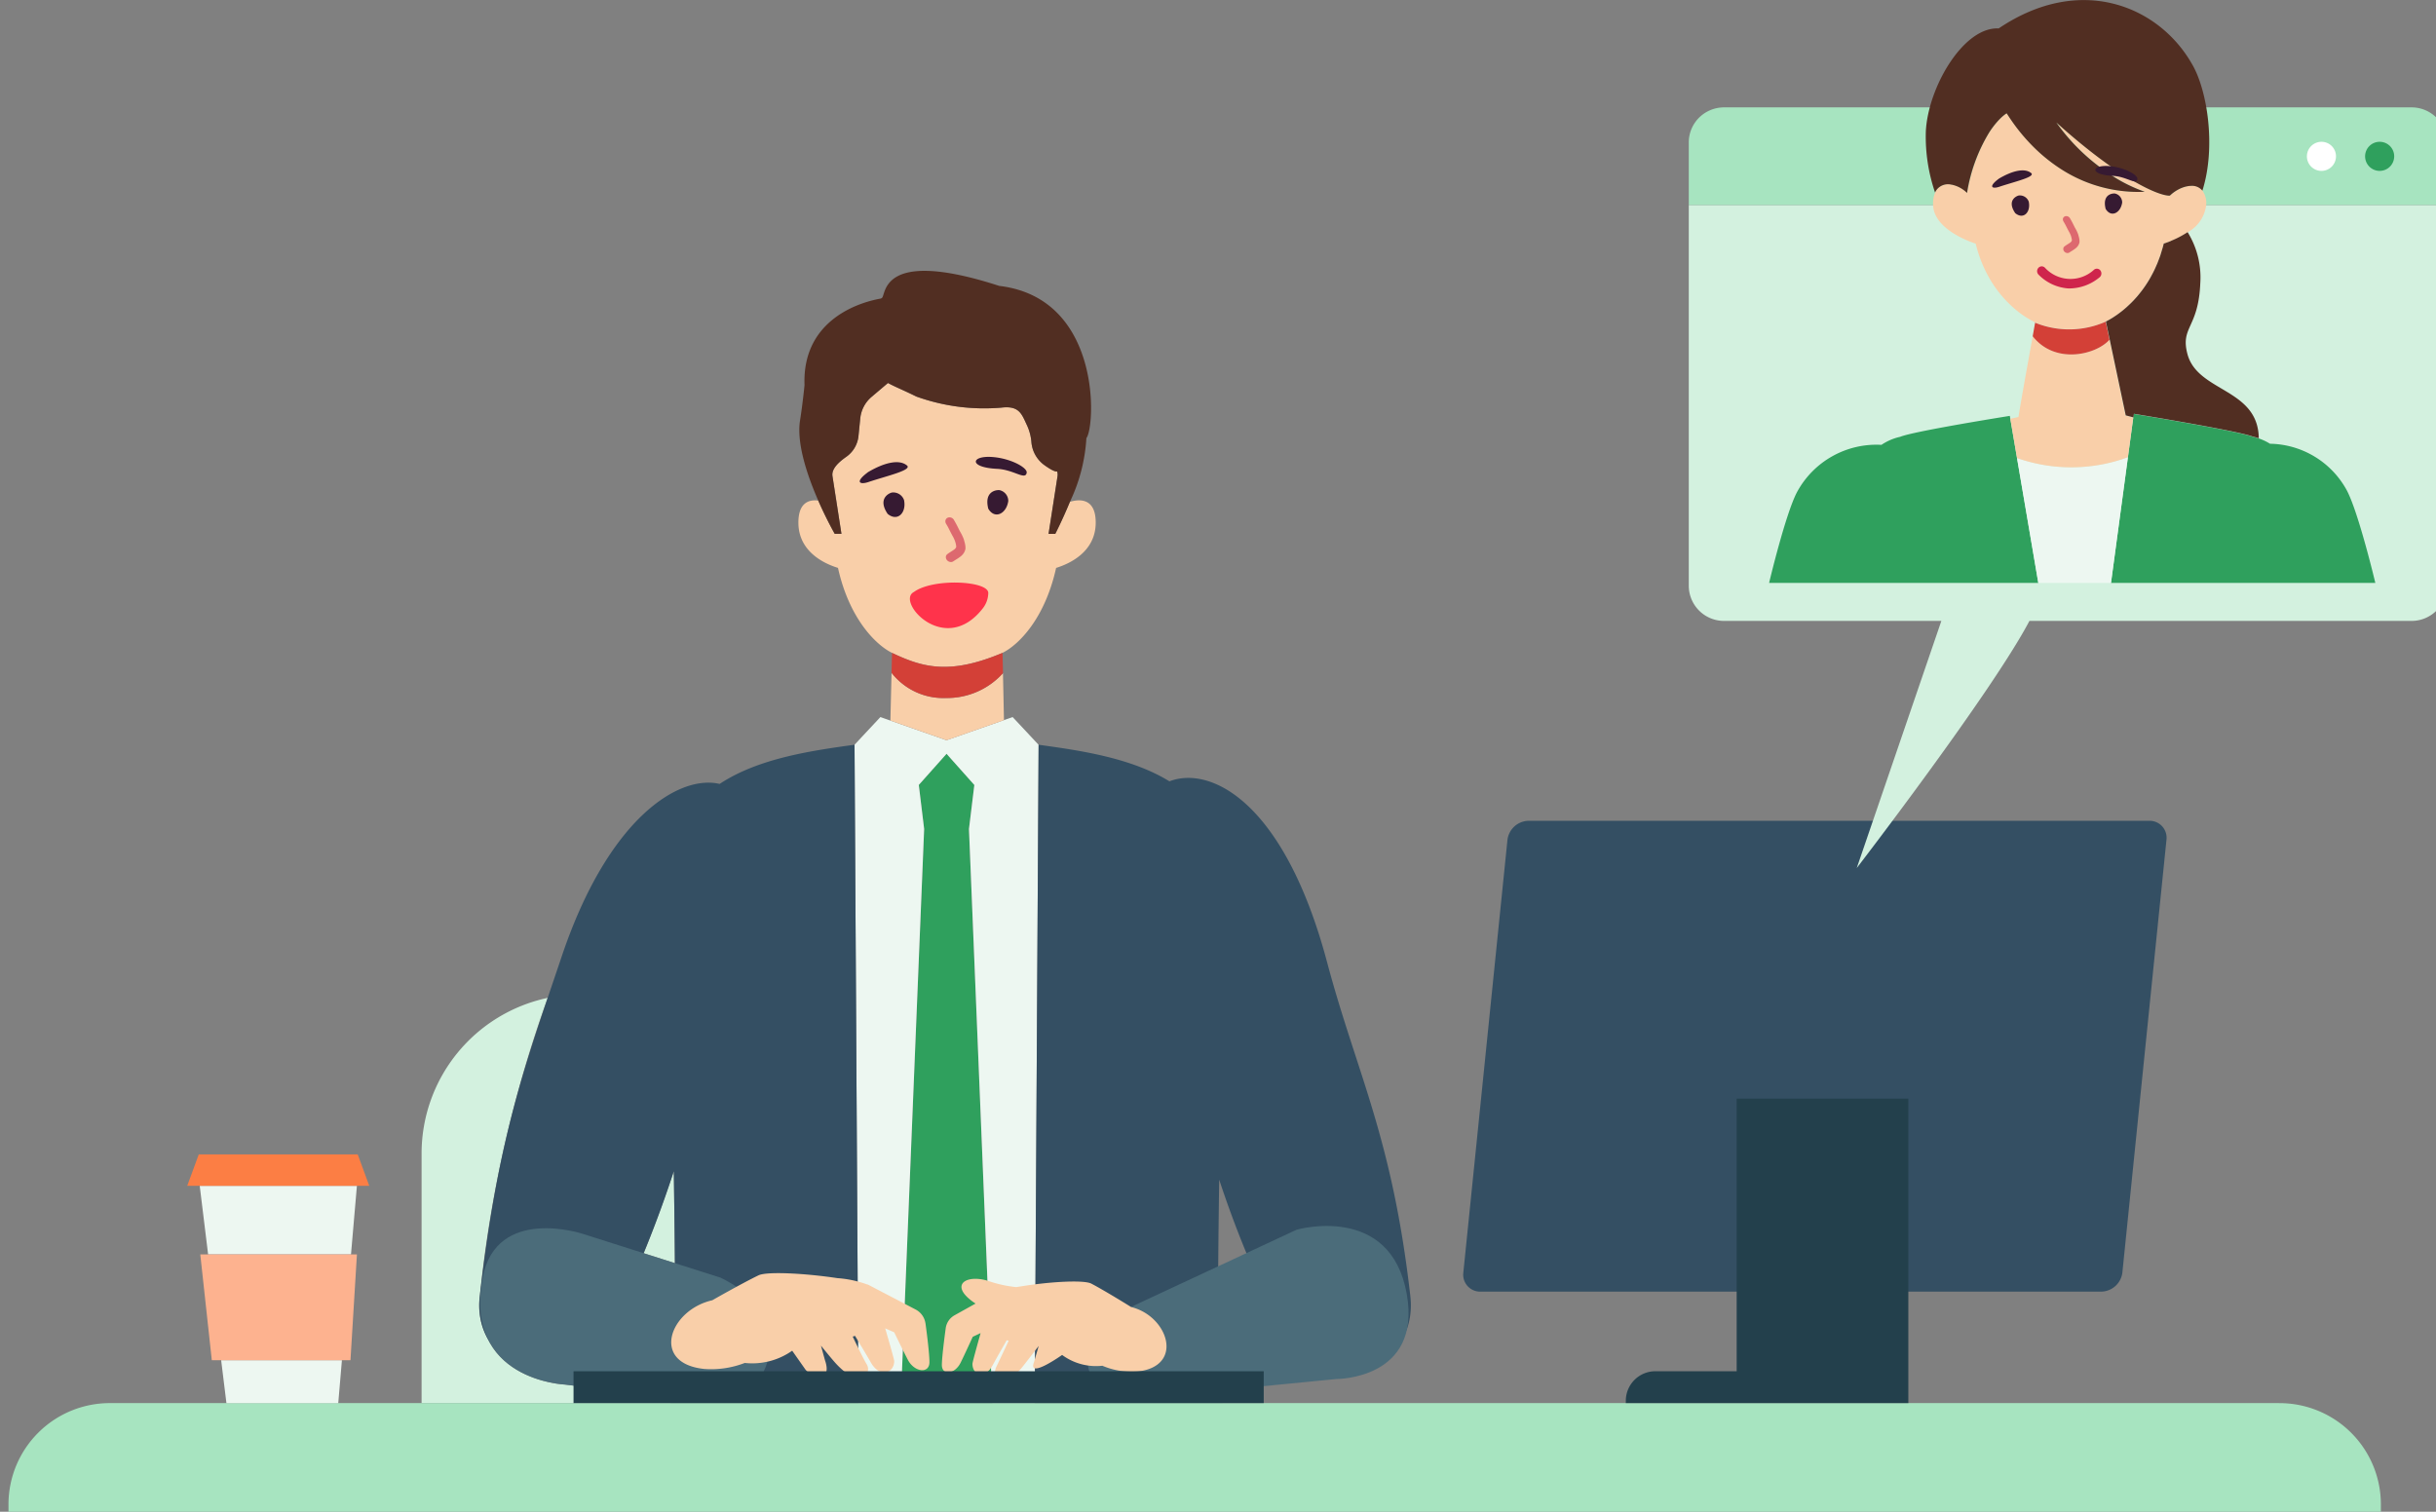 <svg xmlns="http://www.w3.org/2000/svg" width="203" height="126"><rect width="100%" height="100%" fill="#808080" stroke="none"/><defs><clipPath id="a"><path fill="none" d="M0 0h203v126H0z"/></clipPath></defs><g clip-path="url(#a)"><path d="M56.15 97.62a127.814 127.814 0 0 1-2.512 6.832l2.6.827c-.013-2.057-.047-4.73-.089-7.659m-.253 18.909-8.807-1.128s-4.688-.186-6.431-3.8a5.758 5.758 0 0 1-.672-3.6 104.162 104.162 0 0 1 5.655-24.83 13.264 13.264 0 0 0-10.509 12.928v20.849h20.741l.023-.419" fill="#d3f1df"/><path d="m81.193 65.423-2.314-2.6-2.313 2.6.445 3.67-1.956 47.853h7.648l-1.956-47.853Z" fill="#2fa05d"/><path d="m84.388 59.767-.6.209-.089.031-.04.013-4.784 1.677-4.681-1.641-.283-.1-.136-.047-.408-.144-2.155 2.307.319 54.874h3.525l1.956-47.854-.445-3.669 1.94-2.177.373-.419.354.4 1.961 2.2-.447 3.669 1.957 47.855h3.525l.32-54.874Z" fill="#edf7f1"/><path d="M71.21 62.072c-3.442.479-7.979 1.1-11.24 3.267-3.4-.8-9.282 2.856-13.152 14.352-3.067 9.11-5.314 15.033-6.832 28.312-.74 6.473 7.591 8.77 11.134 2a91.25 91.25 0 0 0 5.031-12.388c.063 4.3.105 8.042.1 10.1-.008 2-.153 5.3-.374 9.227H71.53Zm46.316 45.932c-1.519-13.279-4.463-18.527-6.937-27.812-3.553-13.33-9.673-16.4-13.138-15.071-3.231-1.991-7.578-2.585-10.9-3.048l-.32 54.875h15.65c-.217-3.949-.36-7.249-.367-9.227-.008-1.946.029-5.4.086-9.4a88.6 88.6 0 0 0 4.791 11.687c3.543 6.766 11.875 4.469 11.135-2" fill="#344f63"/><path d="m108.058 102.491-13.292 6.2s-3.638 1.649-4 3.426c-.483 2.38.2 3.924 3.977 4.448l16.639-1.627s7.09.039 5.854-7.052c-1.334-7.648-9.179-5.393-9.179-5.393m-59.514.338 11.513 3.663s2.556 1.188 3.347 2.753c1.815 3.594.338 8.03-5.615 7.525l-10.7-1.37s-8.508-.337-6.863-8.929c1.149-6.007 8.317-3.641 8.317-3.641" fill="#4b6c7a"/><path d="M77.118 110.275a1.553 1.553 0 0 0-.819-1.132l-4.01-2.095v.018a9.083 9.083 0 0 0-2.5-.535c-2.747-.413-5.887-.569-6.579-.235-1.374.663-3.854 2.079-3.854 2.079-3.566.806-5.172 5.254-.675 5.724a7.751 7.751 0 0 0 3.382-.5 5.774 5.774 0 0 0 3.953-1.02l1.113 1.583c1.029 1.119 2.161.738 1.62-.785l-.336-1.221c.508.629 1.047 1.283 1.321 1.572 2.011 2.115 2.936.705 2.5 0-.226-.367-.8-1.543-1.175-2.325.058-.017.123-.037.192-.063.528.873 1.111 1.845 1.309 2.2.761 1.363 1.957.893 1.957-.094 0-.124-.368-1.419-.722-2.631-.008-.033-.018-.065-.028-.1l.75.33s.769 1.6 1.142 2.3c.543 1.035 1.794 1.175 1.794.188 0-.677-.2-2.3-.333-3.26m17.153-1.328s-2.142-1.334-3.33-1.958c-.6-.315-3.328-.175-5.721.208-.188.03-.371.057-.544.083a10.294 10.294 0 0 1-2.157-.458c-1.793-.64-3.261.113-1.806 1.393a4.528 4.528 0 0 0 .582.436l-1.763.983a1.467 1.467 0 0 0-.723 1.061c-.122.9-.315 2.423-.322 3.058-.01.927 1.079.8 1.562-.173.33-.664 1.011-2.158 1.011-2.158l.654-.309-.025.091c-.319 1.137-.652 2.351-.653 2.468-.01.926 1.025 1.369 1.7.092.175-.332.692-1.244 1.159-2.061.056.022.109.04.156.056-.343.728-.861 1.827-1.033 2.183-.423.873.5 2.052 2.174 0 .263-.324.858-1.1 1.364-1.758l-.4 1.374c-.52 1.416 2.352-.624 2.352-.624a4.758 4.758 0 0 0 3.353.9 6.276 6.276 0 0 0 2.936.48c3.914-.432 2.563-4.609-.53-5.372M83.664 60.021l-.083-3.912a6.282 6.282 0 0 1-4.76 2.07 5.467 5.467 0 0 1-4.527-2.106v.069l-.094 3.914 4.682 1.641Zm5.492-18.191c-.622 1.5-1.217 2.666-1.217 2.666h-.56l.746-4.8a.855.855 0 0 0-.031-.4c-.192.041-.628-.219-1.064-.529a2.631 2.631 0 0 1-1.082-1.944 4.138 4.138 0 0 0-.388-1.42c-.412-.878-.621-1.613-2.113-1.428a16.744 16.744 0 0 1-7.083-.922c-1.119-.554-1.763-.8-2.369-1.131l-1.366 1.159a2.69 2.69 0 0 0-.94 1.782l-.15 1.491a2.412 2.412 0 0 1-1.02 1.723c-.641.454-1.246 1.008-1.145 1.615l.746 4.8h-.56s-.67-1.169-1.373-2.772c-.755-.091-1.654.152-1.654 1.835 0 2.476 2.246 3.454 3.3 3.778.934 4.221 3.143 6.407 4.5 7.081 2.559 1.219 4.806 1.856 9.208 0 1.359-.672 3.535-2.859 4.469-7.08 1.054-.324 3.3-1.3 3.3-3.778 0-2.085-1.381-1.961-2.155-1.729" fill="#f9cfa9"/><path d="m74.336 54.417-.042 1.658a5.47 5.47 0 0 0 4.527 2.1 6.278 6.278 0 0 0 4.76-2.071v-.115l-.039-1.573c-4.4 1.857-6.649 1.221-9.208 0" fill="#d34037"/><path d="M83.263 23.827c-10.254-3.322-9.359 1.015-9.808 1.015h.03c-.029.014-.057.029-.086.042-2.225.395-6.542 2.034-6.356 7.2 0 .054-.162 1.633-.372 2.953-.309 1.935.628 4.657 1.516 6.685.7 1.6 1.373 2.771 1.373 2.771h.56l-.746-4.8c-.1-.606.5-1.161 1.145-1.615a2.412 2.412 0 0 0 1.02-1.723l.15-1.49a2.7 2.7 0 0 1 .94-1.783l1.368-1.16c.606.33 1.25.577 2.369 1.13a16.748 16.748 0 0 0 7.083.924c1.492-.185 1.7.551 2.113 1.428a4.132 4.132 0 0 1 .388 1.419 2.629 2.629 0 0 0 1.082 1.944c.436.311.872.571 1.064.529a.857.857 0 0 1 .031.4l-.746 4.8h.56s.6-1.164 1.217-2.664a14.275 14.275 0 0 0 1.375-5.314c.755-.969 1.3-11.674-7.269-12.69" fill="#512e22"/><path d="M82.356 49.426c.01-1.023-4.6-1.259-6.2-.083-1.524.785 2.552 5.389 5.706 1.411l-.012.011.011-.011a2.13 2.13 0 0 0 .495-1.328" fill="#ff334b"/><path d="M78.823 46.482a.318.318 0 0 1 .08-.26c.2-.169.438-.286.646-.444a.845.845 0 0 0 .091-.1.773.773 0 0 0 .047-.1 1.806 1.806 0 0 0-.031-.223 2.209 2.209 0 0 0-.086-.293 5.166 5.166 0 0 0-.117-.264c-.159-.279-.3-.565-.444-.85-.051-.091-.1-.18-.156-.27a.4.4 0 0 1-.069-.28.32.32 0 0 1 .152-.227.385.385 0 0 1 .287-.039.427.427 0 0 1 .251.171c.111.187.217.375.313.567.069.138.136.275.206.412a4 4 0 0 1 .319.65c.019.058.034.118.048.177a2.042 2.042 0 0 1 .063.25 1.477 1.477 0 0 1 .031.391 1.007 1.007 0 0 1-.174.394 1.273 1.273 0 0 1-.305.291c-.161.124-.342.223-.512.336a.346.346 0 0 1-.216.074.437.437 0 0 1-.279-.105.413.413 0 0 1-.145-.266" fill="#dd696f"/><path d="M75.333 41.671a.949.949 0 0 0-.971-.623c-.107-.011-1.323.406-.391 1.783.829.686 1.589-.1 1.362-1.164m.203-2.904c-.555-.423-1.66-.331-3.257.622l.049-.025c-1.1.813-.706 1.066.039.817 1.6-.535 3.787-1.019 3.169-1.414m8.487 3a.922.922 0 0 0-.689-.9c-.1-.046-1.374-.06-.979 1.533.536.915 1.513.435 1.668-.635m1.535-2.363c.064-.412-1.3-1.182-2.829-1.305-1.833-.148-2.043.87.361.984 1.4.066 2.365.982 2.468.321" fill="#361a32"/><path d="M189.922 116.946H9.194a8.446 8.446 0 0 0-8.487 8.403v.895h197.7v-.895a8.446 8.446 0 0 0-8.487-8.4" fill="#a7e4c0"/><path d="M175.097 107.656h-51.714a1.413 1.413 0 0 1-1.439-1.586l3.678-36.072a1.807 1.807 0 0 1 1.764-1.586h51.713a1.413 1.413 0 0 1 1.44 1.586l-3.675 36.071a1.807 1.807 0 0 1-1.764 1.586" fill="#344f63"/><path d="M144.723 91.57v22.72h-6.762a2.464 2.464 0 0 0-2.476 2.452v.2h23.543V91.57Zm-96.929 22.72h57.516v2.656H47.794z" fill="#23404c"/><path d="M18.869 116.947h9.319l.305-3.575H18.43Zm10.874-18.112h-13.1l.7 5.72h11.906Z" fill="#edf7f1"/><path d="m30.771 98.835-.962-2.621H16.565l-.962 2.621Z" fill="#fc7e44"/><path d="m16.69 104.552.961 8.82h11.555l.538-8.818Z" fill="#fdb28f"/><path d="M140.732 17.083v31.75a2.937 2.937 0 0 0 2.948 2.919h18.1l-7.052 20.6s11.25-14.631 14.391-20.6h31.836a2.937 2.937 0 0 0 2.948-2.919v-31.75Z" fill="#d3f1df"/><path d="M200.954 8.95h-57.275a2.967 2.967 0 0 0-1.148.229 2.916 2.916 0 0 0-1.8 2.69v5.214h63.17v-5.214a2.936 2.936 0 0 0-2.948-2.919" fill="#a7e4c0"/><path d="M194.666 13.019a1.212 1.212 0 1 1-1.212-1.2 1.206 1.206 0 0 1 1.212 1.2" fill="#fff"/><path d="M199.516 13.019a1.212 1.212 0 1 1-1.212-1.2 1.206 1.206 0 0 1 1.212 1.2m-31.991 21.882-.041-.239s-7.991 1.271-9.134 1.745a4.528 4.528 0 0 0-1.561.67 7.526 7.526 0 0 0-7.03 3.925c-.965 1.81-2.334 7.583-2.334 7.583h22.433l-1.775-10.41Zm28.04 5.964a7.424 7.424 0 0 0-6.4-3.88 4.469 4.469 0 0 0-1.428-.579c-1.143-.472-9.923-1.906-9.923-1.906l-.041.305-.444 3.3-1.413 10.478h22.028s-1.4-5.887-2.38-7.718" fill="#2fa05d"/><path d="m168.084 38.174 1.775 10.409h6.058l1.408-10.479a13.635 13.635 0 0 1-9.241.07" fill="#edf7f1"/><path d="M183.543 15.885a1.11 1.11 0 0 0-.931-.4h-.027a1.777 1.777 0 0 0-.285.033c-.056.01-.11.022-.165.036a2.885 2.885 0 0 0-.47.17l-.013.007a3.072 3.072 0 0 0-.24.129 3.041 3.041 0 0 0-.579.441c-.9.048-4.241-1.384-9.463-6.1a16.626 16.626 0 0 0 3.906 3.922c.2.146.406.286.613.424a12.174 12.174 0 0 0 2.853 1.432 11.874 11.874 0 0 1-7.067-1.947 13.9 13.9 0 0 1-1.946-1.539q-.331-.315-.618-.622c-.287-.305-.541-.6-.761-.873-.735-.908-1.1-1.571-1.125-1.557l-.03.021a3.457 3.457 0 0 0-.547.466 5.22 5.22 0 0 0-.217.233 7.471 7.471 0 0 0-.624.826 8.389 8.389 0 0 0-.252.408 14.594 14.594 0 0 0-1.624 4.681 2.562 2.562 0 0 0-1.213-.675.675.675 0 0 0-.068-.014 1.19 1.19 0 0 0-1.281.464 1.27 1.27 0 0 0-.1.184 2.333 2.333 0 0 0-.18 1.008c.021 2.2 3.553 3.263 3.553 3.263a10.969 10.969 0 0 0 1.039 2.7 9.758 9.758 0 0 0 2.412 2.9 7.859 7.859 0 0 0 1.367.892 1.622 1.622 0 0 0 .147.088 7.516 7.516 0 0 0 5.878-.088c.08-.041.164-.086.25-.133.022-.013.045-.027.068-.039.077-.045.157-.093.239-.144l.034-.021c.091-.058.185-.121.28-.186l.072-.051c.081-.058.163-.118.246-.182.019-.014.039-.028.057-.043.1-.076.2-.157.3-.243l.07-.062c.07-.06.14-.124.211-.188s.115-.107.173-.164l.185-.184.133-.138c.066-.071.133-.145.2-.22.042-.048.085-.1.127-.145.071-.085.142-.173.212-.262.036-.045.071-.087.106-.133a9.8 9.8 0 0 0 .59-.867c.028-.045.054-.091.081-.136.059-.1.116-.2.173-.307s.1-.181.144-.274.092-.188.138-.284.089-.2.132-.3l.126-.3c.041-.1.08-.209.118-.315s.076-.215.111-.325.07-.221.1-.334c.049-.171.1-.343.144-.523h.019l.022-.007h.014l.042-.013.022-.007a13.9 13.9 0 0 0 .28-.1h.006l.205-.082h.008a8.078 8.078 0 0 0 1.364-.717 2.99 2.99 0 0 0 1.565-2.316 1.805 1.805 0 0 0-.311-1.161m-6.413 18.739-1.334-6.32c-1.1 1.253-4.532 2.1-6.4-.287-.351 1.935-1.039 5.732-1.188 6.734l-.679.145.558 3.273a13.636 13.636 0 0 0 9.241-.069l.444-3.3Z" fill="#f9cfa9"/><path d="m175.794 28.31-.318-1.5a7.519 7.519 0 0 1-5.878.089h-.006l-.2 1.126c1.87 2.389 5.3 1.541 6.4.287" fill="#d34037"/><path d="m180.915 20.082-.205.082-.164.06-.092.033-.047.016-.042.013h-.008l-.023.007h-.019q-.043.177-.091.351c-.017.059-.036.113-.053.171l-.1.334c-.018.054-.033.111-.051.164s-.041.106-.06.161q-.058.161-.12.315l-.058.153c-.021.053-.045.1-.066.15-.043.1-.088.2-.133.3s-.091.191-.138.284-.094.185-.144.274c-.023.043-.046.091-.07.134-.033.059-.068.115-.1.174l-.08.135a9.834 9.834 0 0 1-.592.867c-.035.046-.07.088-.105.133-.071.089-.141.177-.212.262-.042.049-.085.1-.127.145-.066.075-.133.148-.2.22l-.133.138-.1.1-.089.085c-.058.056-.115.11-.173.163-.028.025-.056.054-.083.078l-.127.11-.071.062c-.1.086-.2.167-.3.243l-.057.043a7.405 7.405 0 0 1-.247.182l-.071.051c-.1.065-.19.128-.281.186l-.033.021a6.618 6.618 0 0 1-.308.183c-.086.047-.17.093-.25.133l1.652 7.822.641.169.04-.3s8.779 1.434 9.923 1.906a4 4 0 0 1 .483.135c-.049-4.183-5.1-3.832-5.946-7.025-.6-2.283.921-2.128 1.074-5.929a7.155 7.155 0 0 0-1.058-4.227 8.013 8.013 0 0 1-1.365.718h-.008m-18.289-4.675a.589.589 0 0 1 .066.014 2.56 2.56 0 0 1 1.215.675 13.845 13.845 0 0 1 1.876-5.089 7.322 7.322 0 0 1 .624-.826c.076-.087.148-.164.216-.233a3.7 3.7 0 0 1 .547-.467l.031-.019c.022-.014.39.648 1.124 1.557.221.273.474.567.762.873q.286.306.618.622a13.9 13.9 0 0 0 1.946 1.539 11.872 11.872 0 0 0 7.067 1.947 12.927 12.927 0 0 1-3.466-1.856 16.626 16.626 0 0 1-3.906-3.922c5.222 4.713 8.561 6.145 9.463 6.1a3.033 3.033 0 0 1 .578-.441c.08-.046.159-.091.241-.129l.013-.007a2.8 2.8 0 0 1 .468-.17q.083-.022.167-.036a1.778 1.778 0 0 1 .284-.033h.027a1.111 1.111 0 0 1 .932.4c1.155-3.619.418-8.438-.9-10.613-2.765-4.789-9.274-7.5-16.076-2.908-2.937-.153-5.882 4.9-6.07 8.58a14.391 14.391 0 0 0 .769 5.095 1.266 1.266 0 0 1 .1-.184 1.193 1.193 0 0 1 1.282-.464" fill="#512e22"/><path d="M171.945 20.781a.256.256 0 0 1 .065-.214c.162-.141.362-.238.534-.368a.935.935 0 0 0 .076-.078l.039-.078a1.615 1.615 0 0 0-.025-.185 2.008 2.008 0 0 0-.071-.243 2.685 2.685 0 0 0-.1-.219c-.132-.232-.246-.468-.368-.7l-.128-.222a.342.342 0 0 1-.058-.233.262.262 0 0 1 .126-.187.313.313 0 0 1 .237-.031.356.356 0 0 1 .21.141c.092.156.177.31.258.47l.169.34a3.1 3.1 0 0 1 .263.536 1.07 1.07 0 0 1 .041.147 1.786 1.786 0 0 1 .052.206 1.227 1.227 0 0 1 .027.324.825.825 0 0 1-.144.326 1.074 1.074 0 0 1-.255.24c-.133.1-.281.185-.421.276a.289.289 0 0 1-.18.062.355.355 0 0 1-.229-.087.34.34 0 0 1-.12-.22" fill="#dd696f"/><path d="M169.06 16.803a.784.784 0 0 0-.8-.512c-.089-.008-1.1.336-.324 1.474.686.567 1.312-.081 1.125-.962m.168-2.404c-.46-.349-1.373-.274-2.692.514l.039-.022c-.908.672-.582.881.031.676 1.324-.442 3.133-.843 2.622-1.169m7.619 2.483a.765.765 0 0 0-.57-.744c-.081-.037-1.136-.049-.809 1.269.442.756 1.25.36 1.379-.525m1.268-1.957c.053-.34-1.076-.977-2.337-1.079-1.516-.123-1.69.72.3.814 1.159.056 1.956.811 2.04.266" fill="#361a32"/><path d="M175.044 22.557a.372.372 0 0 0-.534-.085 2.887 2.887 0 0 1-4.085-.144.372.372 0 0 0-.541-.021.413.413 0 0 0-.024.565 3.855 3.855 0 0 0 2.506 1.169 3.975 3.975 0 0 0 2.594-.925.413.413 0 0 0 .083-.56" fill="#cf244c"/></g></svg>